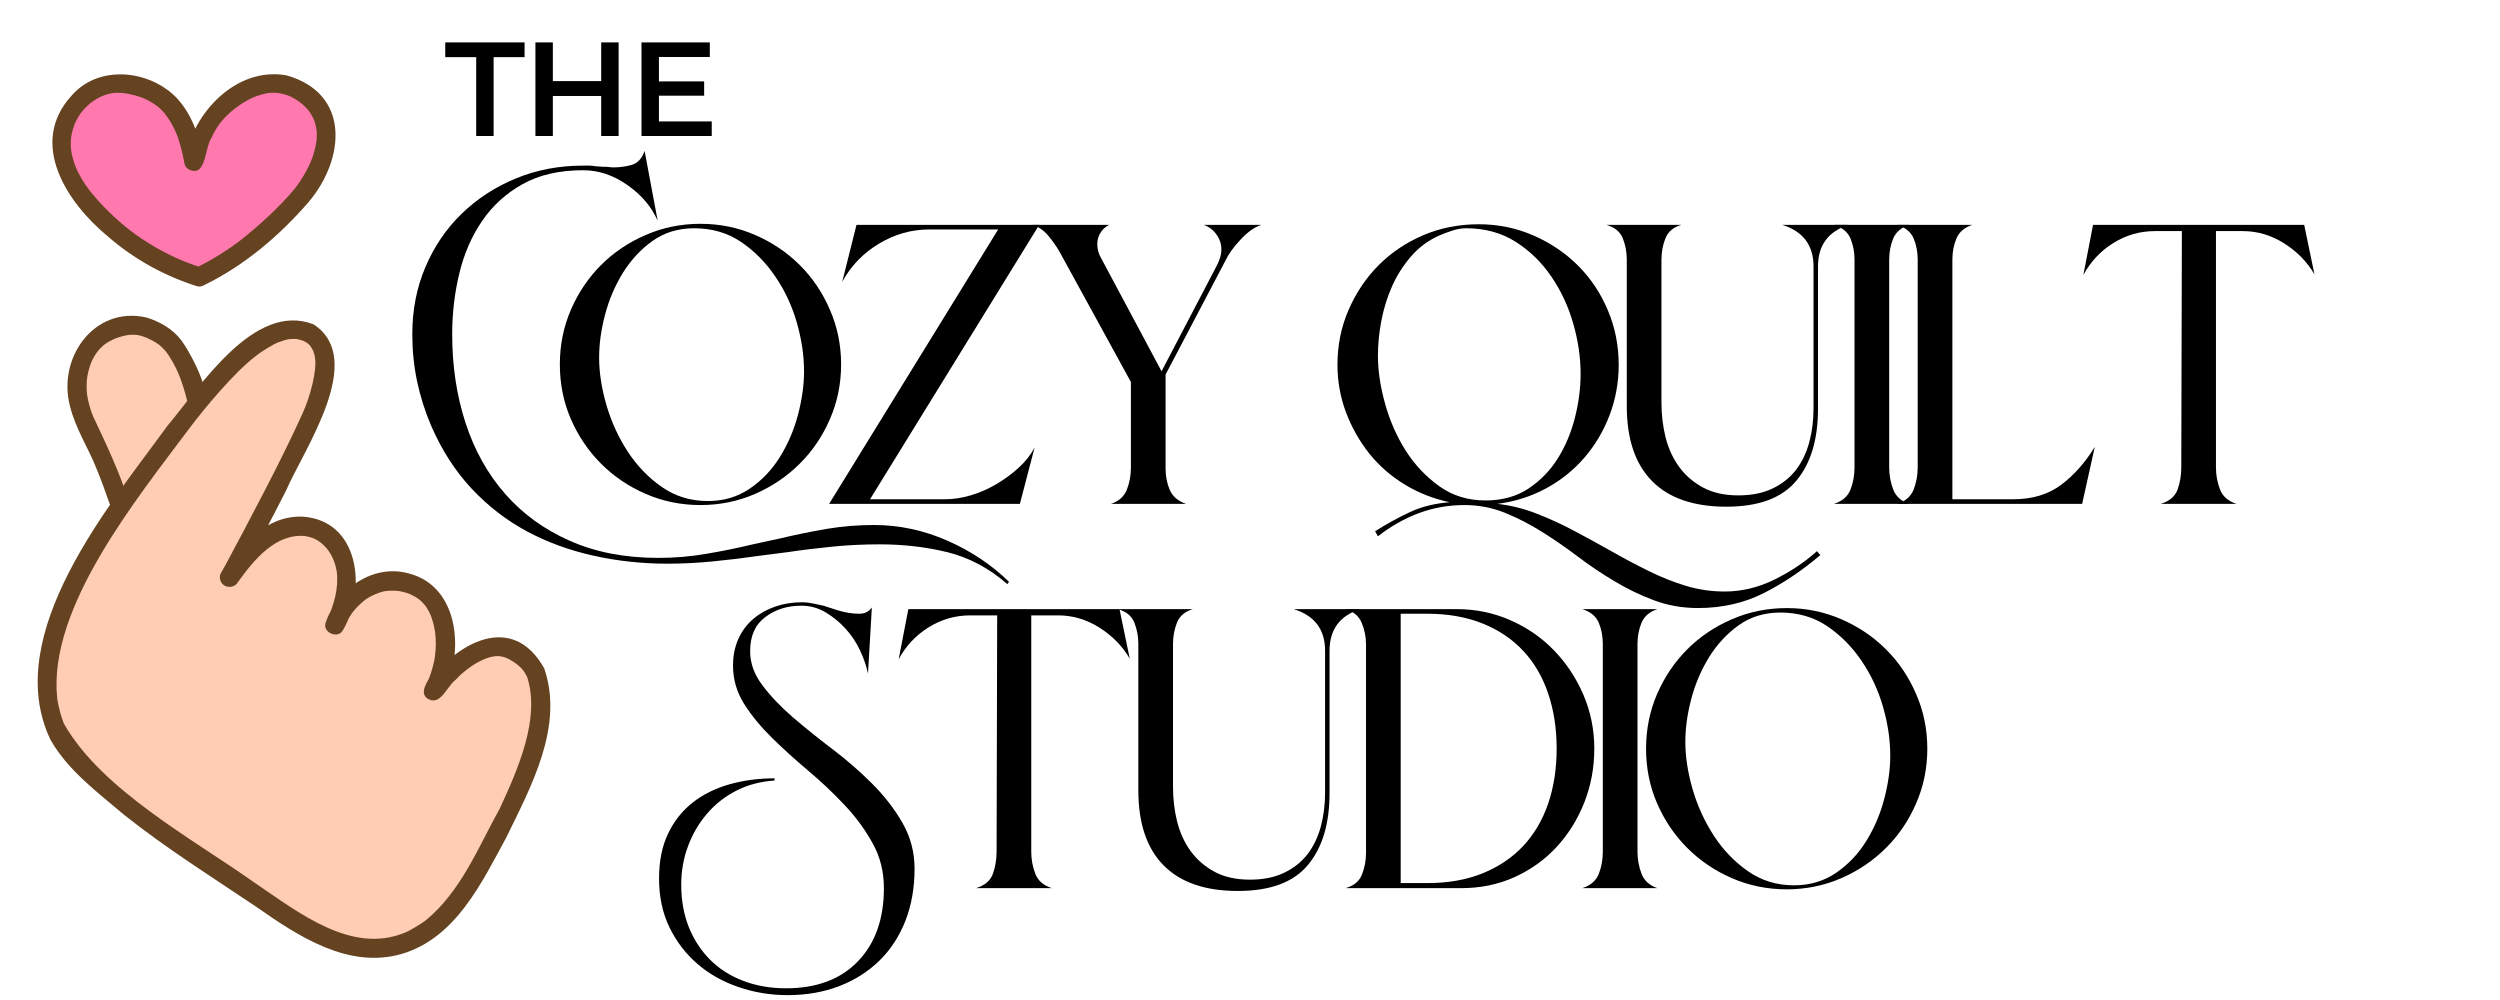 <svg xmlns="http://www.w3.org/2000/svg" xmlns:xlink="http://www.w3.org/1999/xlink" width="350" zoomAndPan="magnify" viewBox="0 0 262.5 105" height="140" preserveAspectRatio="xMidYMid meet" version="1.0"><defs><g/><clipPath id="bace696c02"><path d="M 3 0.102 L 245 0.102 L 245 104.898 L 3 104.898 Z M 3 0.102 " clip-rule="nonzero"/></clipPath><clipPath id="84a2225aaa"><path d="M 64 51 L 202 51 L 202 104.898 L 64 104.898 Z M 64 51 " clip-rule="nonzero"/></clipPath><clipPath id="6c402e2dd0"><path d="M 2 12 L 30 12 L 30 53.898 L 2 53.898 Z M 2 12 " clip-rule="nonzero"/></clipPath><clipPath id="80f47c5d60"><rect x="0" width="138" y="0" height="54"/></clipPath><clipPath id="273ac8a545"><path d="M 38 10 L 241.094 10 L 241.094 72 L 38 72 Z M 38 10 " clip-rule="nonzero"/></clipPath><clipPath id="18a697a1ea"><rect x="0" width="204" y="0" height="62"/></clipPath><clipPath id="bc092baf49"><path d="M 43 0.82 L 73 0.82 L 73 19 L 43 19 Z M 43 0.82 " clip-rule="nonzero"/></clipPath><clipPath id="fbe4e2162d"><path d="M 0.23 4 L 10 4 L 10 15 L 0.23 15 Z M 0.23 4 " clip-rule="nonzero"/></clipPath><clipPath id="45b493977b"><rect x="0" width="30" y="0" height="19"/></clipPath><clipPath id="86c92b4783"><path d="M 0.832 33 L 55 33 L 55 101 L 0.832 101 Z M 0.832 33 " clip-rule="nonzero"/></clipPath><clipPath id="b5222e264f"><rect x="0" width="242" y="0" height="105"/></clipPath></defs><g clip-path="url(#bace696c02)"><g transform="matrix(1, 0, 0, 1, 3, 0)"><g clip-path="url(#b5222e264f)"><g clip-path="url(#84a2225aaa)"><g transform="matrix(1, 0, 0, 1, 64, 51)"><g clip-path="url(#80f47c5d60)"><g clip-path="url(#6c402e2dd0)"><g fill="#000000" fill-opacity="1"><g transform="translate(0.998, 42.255)"><g><path d="M 28.031 -2.031 C 28.031 -0.039 27.711 1.77 27.078 3.406 C 26.441 5.039 25.535 6.438 24.359 7.594 C 23.18 8.75 21.773 9.645 20.141 10.281 C 18.504 10.914 16.691 11.234 14.703 11.234 C 12.91 11.234 11.195 10.953 9.562 10.391 C 7.926 9.836 6.488 9.031 5.25 7.969 C 4.02 6.914 3.035 5.633 2.297 4.125 C 1.566 2.613 1.203 0.898 1.203 -1.016 C 1.203 -2.848 1.52 -4.422 2.156 -5.734 C 2.789 -7.055 3.656 -8.145 4.75 -9 C 5.844 -9.852 7.129 -10.488 8.609 -10.906 C 10.086 -11.32 11.66 -11.531 13.328 -11.531 L 13.328 -11.297 C 11.891 -11.211 10.562 -10.863 9.344 -10.25 C 8.133 -9.633 7.102 -8.828 6.25 -7.828 C 5.395 -6.836 4.727 -5.703 4.25 -4.422 C 3.77 -3.148 3.531 -1.797 3.531 -0.359 C 3.531 1.273 3.797 2.758 4.328 4.094 C 4.867 5.426 5.617 6.57 6.578 7.531 C 7.535 8.488 8.691 9.223 10.047 9.734 C 11.398 10.254 12.895 10.516 14.531 10.516 C 17.758 10.516 20.281 9.566 22.094 7.672 C 23.906 5.785 24.812 3.227 24.812 0 C 24.812 -1.719 24.422 -3.281 23.641 -4.688 C 22.867 -6.102 21.895 -7.438 20.719 -8.688 C 19.539 -9.945 18.266 -11.156 16.891 -12.312 C 15.516 -13.469 14.238 -14.625 13.062 -15.781 C 11.883 -16.938 10.906 -18.129 10.125 -19.359 C 9.352 -20.598 8.969 -21.938 8.969 -23.375 C 8.969 -24.406 9.156 -25.336 9.531 -26.172 C 9.914 -27.016 10.438 -27.711 11.094 -28.266 C 11.75 -28.828 12.516 -29.258 13.391 -29.562 C 14.266 -29.863 15.203 -30.016 16.203 -30.016 C 16.598 -30.016 16.984 -29.973 17.359 -29.891 C 17.742 -29.805 18.113 -29.727 18.469 -29.656 L 19.969 -29.172 C 20.758 -28.93 21.516 -28.812 22.234 -28.812 C 22.797 -28.812 23.234 -29.031 23.547 -29.469 L 23.141 -22.531 C 22.973 -23.332 22.691 -24.148 22.297 -24.984 C 21.898 -25.828 21.391 -26.586 20.766 -27.266 C 20.148 -27.941 19.453 -28.508 18.672 -28.969 C 17.898 -29.426 17.055 -29.656 16.141 -29.656 C 14.66 -29.656 13.395 -29.254 12.344 -28.453 C 11.289 -27.66 10.766 -26.469 10.766 -24.875 C 10.766 -23.633 11.191 -22.445 12.047 -21.312 C 12.898 -20.176 13.961 -19.055 15.234 -17.953 C 16.516 -16.859 17.898 -15.742 19.391 -14.609 C 20.891 -13.473 22.273 -12.27 23.547 -11 C 24.828 -9.727 25.895 -8.352 26.75 -6.875 C 27.602 -5.395 28.031 -3.781 28.031 -2.031 Z M 28.031 -2.031 "/></g></g></g></g><g fill="#000000" fill-opacity="1"><g transform="translate(25.204, 42.255)"><g><path d="M 16.078 -3.828 C 16.078 -3.023 16.219 -2.254 16.5 -1.516 C 16.781 -0.785 17.359 -0.281 18.234 0 L 10.281 0 C 11.195 -0.281 11.785 -0.781 12.047 -1.5 C 12.305 -2.219 12.438 -2.992 12.438 -3.828 L 12.5 -28.641 L 9.688 -28.641 C 8.094 -28.641 6.625 -28.219 5.281 -27.375 C 3.945 -26.539 2.906 -25.426 2.156 -24.031 L 3.172 -29.297 L 25.344 -29.297 L 26.422 -24.094 C 25.66 -25.406 24.602 -26.488 23.25 -27.344 C 21.895 -28.207 20.441 -28.641 18.891 -28.641 L 16.078 -28.641 Z M 16.078 -3.828 "/></g></g></g><g fill="#000000" fill-opacity="1"><g transform="translate(48.275, 42.255)"><g><path d="M 24.328 -9.984 C 24.328 -6.754 23.566 -4.234 22.047 -2.422 C 20.535 -0.609 18.086 0.297 14.703 0.297 C 11.273 0.297 8.676 -0.598 6.906 -2.391 C 5.133 -4.18 4.25 -6.812 4.25 -10.281 L 4.25 -25.641 C 4.25 -26.441 4.109 -27.191 3.828 -27.891 C 3.547 -28.586 2.969 -29.055 2.094 -29.297 L 9.984 -29.297 C 9.148 -29.055 8.594 -28.586 8.312 -27.891 C 8.031 -27.191 7.891 -26.441 7.891 -25.641 L 7.891 -10.641 C 7.891 -9.367 8.035 -8.145 8.328 -6.969 C 8.629 -5.789 9.109 -4.754 9.766 -3.859 C 10.43 -2.961 11.27 -2.242 12.281 -1.703 C 13.301 -1.16 14.531 -0.891 15.969 -0.891 C 17.352 -0.891 18.547 -1.129 19.547 -1.609 C 20.547 -2.086 21.363 -2.734 22 -3.547 C 22.633 -4.367 23.102 -5.336 23.406 -6.453 C 23.707 -7.566 23.859 -8.766 23.859 -10.047 L 23.859 -24.922 C 23.859 -27.16 22.758 -28.617 20.562 -29.297 L 27.562 -29.297 C 25.406 -28.617 24.328 -27.16 24.328 -24.922 Z M 24.328 -9.984 "/></g></g></g><g fill="#000000" fill-opacity="1"><g transform="translate(72.182, 42.255)"><g><path d="M 28.219 -14.641 C 28.219 -12.648 27.867 -10.77 27.172 -9 C 26.473 -7.227 25.504 -5.672 24.266 -4.328 C 23.035 -2.992 21.562 -1.938 19.844 -1.156 C 18.133 -0.383 16.266 0 14.234 0 L 2.094 0 C 2.969 -0.238 3.547 -0.719 3.828 -1.438 C 4.109 -2.156 4.25 -2.91 4.25 -3.703 L 4.25 -25.594 C 4.25 -26.383 4.098 -27.141 3.797 -27.859 C 3.492 -28.578 2.926 -29.055 2.094 -29.297 L 13.75 -29.297 C 15.781 -29.297 17.672 -28.906 19.422 -28.125 C 21.18 -27.352 22.707 -26.297 24 -24.953 C 25.289 -23.617 26.316 -22.066 27.078 -20.297 C 27.836 -18.523 28.219 -16.641 28.219 -14.641 Z M 7.891 -0.531 L 10.703 -0.531 C 12.848 -0.531 14.77 -0.867 16.469 -1.547 C 18.164 -2.234 19.594 -3.191 20.75 -4.422 C 21.906 -5.66 22.781 -7.145 23.375 -8.875 C 23.969 -10.613 24.266 -12.535 24.266 -14.641 C 24.266 -16.754 23.969 -18.688 23.375 -20.438 C 22.781 -22.195 21.906 -23.691 20.75 -24.922 C 19.594 -26.16 18.164 -27.117 16.469 -27.797 C 14.77 -28.473 12.848 -28.812 10.703 -28.812 L 7.891 -28.812 Z M 7.891 -0.531 "/></g></g></g><g fill="#000000" fill-opacity="1"><g transform="translate(97.046, 42.255)"><g><path d="M 7.891 -3.828 C 7.891 -3.023 8.031 -2.254 8.312 -1.516 C 8.594 -0.785 9.148 -0.281 9.984 0 L 2.094 0 C 2.969 -0.281 3.547 -0.781 3.828 -1.5 C 4.109 -2.219 4.25 -2.992 4.25 -3.828 L 4.25 -25.641 C 4.25 -26.441 4.109 -27.18 3.828 -27.859 C 3.547 -28.535 2.969 -29.016 2.094 -29.297 L 9.984 -29.297 C 9.148 -29.016 8.594 -28.535 8.312 -27.859 C 8.031 -27.18 7.891 -26.441 7.891 -25.641 Z M 7.891 -3.828 "/></g></g></g><g fill="#000000" fill-opacity="1"><g transform="translate(103.68, 42.255)"><g><path d="M 31.688 -14.641 C 31.688 -12.609 31.297 -10.695 30.516 -8.906 C 29.742 -7.113 28.688 -5.551 27.344 -4.219 C 26.008 -2.883 24.445 -1.828 22.656 -1.047 C 20.863 -0.266 18.953 0.125 16.922 0.125 C 14.891 0.125 12.973 -0.266 11.172 -1.047 C 9.379 -1.828 7.816 -2.883 6.484 -4.219 C 5.148 -5.551 4.094 -7.113 3.312 -8.906 C 2.539 -10.695 2.156 -12.609 2.156 -14.641 C 2.156 -16.672 2.539 -18.582 3.312 -20.375 C 4.094 -22.176 5.148 -23.742 6.484 -25.078 C 7.816 -26.41 9.379 -27.461 11.172 -28.234 C 12.973 -29.016 14.891 -29.406 16.922 -29.406 C 18.953 -29.406 20.863 -29.016 22.656 -28.234 C 24.445 -27.461 26.008 -26.41 27.344 -25.078 C 28.688 -23.742 29.742 -22.176 30.516 -20.375 C 31.297 -18.582 31.688 -16.672 31.688 -14.641 Z M 6.281 -15.359 C 6.281 -13.805 6.535 -12.145 7.047 -10.375 C 7.566 -8.602 8.316 -6.969 9.297 -5.469 C 10.273 -3.977 11.469 -2.742 12.875 -1.766 C 14.289 -0.785 15.895 -0.297 17.688 -0.297 C 19.363 -0.297 20.836 -0.734 22.109 -1.609 C 23.391 -2.484 24.445 -3.598 25.281 -4.953 C 26.125 -6.316 26.754 -7.797 27.172 -9.391 C 27.586 -10.984 27.797 -12.492 27.797 -13.922 C 27.797 -15.555 27.547 -17.25 27.047 -19 C 26.547 -20.758 25.797 -22.375 24.797 -23.844 C 23.805 -25.32 22.602 -26.539 21.188 -27.5 C 19.77 -28.457 18.129 -28.938 16.266 -28.938 C 14.586 -28.938 13.129 -28.492 11.891 -27.609 C 10.66 -26.734 9.625 -25.617 8.781 -24.266 C 7.945 -22.91 7.32 -21.445 6.906 -19.875 C 6.488 -18.301 6.281 -16.797 6.281 -15.359 Z M 6.281 -15.359 "/></g></g></g></g></g></g><g clip-path="url(#273ac8a545)"><g transform="matrix(1, 0, 0, 1, 38, 10)"><g clip-path="url(#18a697a1ea)"><g fill="#000000" fill-opacity="1"><g transform="translate(0.683, 42.906)"><g><path d="M 50.094 2.219 C 52.727 2.219 55.289 2.766 57.781 3.859 C 60.27 4.953 62.43 6.395 64.266 8.188 L 64.078 8.422 C 62.172 6.754 60.082 5.641 57.812 5.078 C 55.539 4.523 53.164 4.25 50.688 4.25 C 49.02 4.25 47.391 4.328 45.797 4.484 C 44.203 4.641 42.586 4.836 40.953 5.078 L 38.141 5.438 C 36.504 5.676 34.879 5.875 33.266 6.031 C 31.648 6.195 30.023 6.281 28.391 6.281 C 25.723 6.281 23.133 6 20.625 5.438 C 18.113 4.883 15.781 4.031 13.625 2.875 C 11.477 1.719 9.547 0.223 7.828 -1.609 C 6.117 -3.441 4.707 -5.633 3.594 -8.188 C 2.945 -9.707 2.453 -11.27 2.109 -12.875 C 1.773 -14.488 1.609 -16.133 1.609 -17.812 C 1.609 -20.363 2.066 -22.711 2.984 -24.859 C 3.898 -27.016 5.164 -28.879 6.781 -30.453 C 8.395 -32.023 10.285 -33.258 12.453 -34.156 C 14.629 -35.062 16.992 -35.516 19.547 -35.516 C 19.742 -35.516 19.953 -35.516 20.172 -35.516 C 20.391 -35.516 20.598 -35.492 20.797 -35.453 L 21.703 -35.391 L 22 -35.391 L 22.656 -35.328 C 23.375 -35.328 24.039 -35.414 24.656 -35.594 C 25.281 -35.781 25.727 -36.27 26 -37.062 L 27.375 -29.719 C 26.738 -31.188 25.68 -32.438 24.203 -33.469 C 22.734 -34.508 21.18 -35.031 19.547 -35.031 C 17.035 -35.031 14.91 -34.539 13.172 -33.562 C 11.441 -32.594 10.031 -31.305 8.938 -29.703 C 7.844 -28.109 7.047 -26.273 6.547 -24.203 C 6.047 -22.141 5.797 -20.008 5.797 -17.812 C 5.797 -14.469 6.266 -11.359 7.203 -8.484 C 8.141 -5.617 9.523 -3.141 11.359 -1.047 C 13.191 1.047 15.453 2.688 18.141 3.875 C 20.828 5.07 23.926 5.672 27.438 5.672 C 29.156 5.672 30.828 5.531 32.453 5.25 C 34.086 4.977 35.723 4.645 37.359 4.25 L 40.172 3.641 C 41.848 3.242 43.5 2.906 45.125 2.625 C 46.758 2.352 48.414 2.219 50.094 2.219 Z M 50.094 2.219 "/></g></g></g><g fill="#000000" fill-opacity="1"><g transform="translate(15.628, 42.906)"><g><path d="M 31.688 -14.641 C 31.688 -12.609 31.297 -10.695 30.516 -8.906 C 29.742 -7.113 28.688 -5.551 27.344 -4.219 C 26.008 -2.883 24.445 -1.828 22.656 -1.047 C 20.863 -0.266 18.953 0.125 16.922 0.125 C 14.891 0.125 12.973 -0.266 11.172 -1.047 C 9.379 -1.828 7.816 -2.883 6.484 -4.219 C 5.148 -5.551 4.094 -7.113 3.312 -8.906 C 2.539 -10.695 2.156 -12.609 2.156 -14.641 C 2.156 -16.672 2.539 -18.582 3.312 -20.375 C 4.094 -22.176 5.148 -23.742 6.484 -25.078 C 7.816 -26.41 9.379 -27.461 11.172 -28.234 C 12.973 -29.016 14.891 -29.406 16.922 -29.406 C 18.953 -29.406 20.863 -29.016 22.656 -28.234 C 24.445 -27.461 26.008 -26.41 27.344 -25.078 C 28.688 -23.742 29.742 -22.176 30.516 -20.375 C 31.297 -18.582 31.688 -16.672 31.688 -14.641 Z M 6.281 -15.359 C 6.281 -13.805 6.535 -12.145 7.047 -10.375 C 7.566 -8.602 8.316 -6.969 9.297 -5.469 C 10.273 -3.977 11.469 -2.742 12.875 -1.766 C 14.289 -0.785 15.895 -0.297 17.688 -0.297 C 19.363 -0.297 20.836 -0.734 22.109 -1.609 C 23.391 -2.484 24.445 -3.598 25.281 -4.953 C 26.125 -6.316 26.754 -7.797 27.172 -9.391 C 27.586 -10.984 27.797 -12.492 27.797 -13.922 C 27.797 -15.555 27.547 -17.25 27.047 -19 C 26.547 -20.758 25.797 -22.375 24.797 -23.844 C 23.805 -25.32 22.602 -26.539 21.188 -27.5 C 19.77 -28.457 18.129 -28.938 16.266 -28.938 C 14.586 -28.938 13.129 -28.492 11.891 -27.609 C 10.66 -26.734 9.625 -25.617 8.781 -24.266 C 7.945 -22.91 7.32 -21.445 6.906 -19.875 C 6.488 -18.301 6.281 -16.797 6.281 -15.359 Z M 6.281 -15.359 "/></g></g></g><g fill="#000000" fill-opacity="1"><g transform="translate(43.963, 42.906)"><g><path d="M 14.281 -0.484 C 15.125 -0.484 16.016 -0.617 16.953 -0.891 C 17.891 -1.172 18.785 -1.562 19.641 -2.062 C 20.492 -2.562 21.281 -3.141 22 -3.797 C 22.719 -4.453 23.273 -5.16 23.672 -5.922 L 22.125 0 L 2.094 0 L 19.844 -28.812 L 12.609 -28.812 C 10.734 -28.812 8.969 -28.312 7.312 -27.312 C 5.664 -26.32 4.383 -24.988 3.469 -23.312 L 4.969 -29.297 L 24.156 -29.297 L 6.391 -0.484 Z M 14.281 -0.484 "/></g></g></g><g fill="#000000" fill-opacity="1"><g transform="translate(65.245, 42.906)"><g><path d="M 16.141 -3.703 C 16.141 -2.91 16.285 -2.164 16.578 -1.469 C 16.879 -0.77 17.453 -0.281 18.297 0 L 10.406 0 C 11.238 -0.281 11.797 -0.781 12.078 -1.5 C 12.359 -2.219 12.5 -2.992 12.5 -3.828 L 12.5 -12.797 L 5.266 -26 C 4.941 -26.645 4.508 -27.305 3.969 -27.984 C 3.438 -28.66 2.832 -29.098 2.156 -29.297 L 10.219 -29.297 C 9.82 -29.098 9.516 -28.816 9.297 -28.453 C 9.078 -28.098 8.969 -27.703 8.969 -27.266 C 8.969 -26.742 9.109 -26.242 9.391 -25.766 L 15.719 -13.922 L 21.469 -24.922 C 21.625 -25.203 21.75 -25.492 21.844 -25.797 C 21.945 -26.098 22 -26.406 22 -26.719 C 22 -27.281 21.828 -27.801 21.484 -28.281 C 21.148 -28.758 20.703 -29.098 20.141 -29.297 L 26.188 -29.297 C 25.469 -29.055 24.738 -28.535 24 -27.734 C 23.258 -26.941 22.734 -26.207 22.422 -25.531 L 16.141 -13.578 Z M 16.141 -3.703 "/></g></g></g><g fill="#000000" fill-opacity="1"><g transform="translate(88.021, 42.906)"><g/></g></g><g fill="#000000" fill-opacity="1"><g transform="translate(97.167, 42.906)"><g><path d="M 52.969 5.375 C 51.051 7.008 49.066 8.344 47.016 9.375 C 44.961 10.414 42.66 10.938 40.109 10.938 C 38.473 10.938 36.938 10.664 35.5 10.125 C 34.07 9.594 32.691 8.926 31.359 8.125 C 30.023 7.332 28.738 6.469 27.5 5.531 C 26.258 4.594 25 3.723 23.719 2.922 C 22.445 2.129 21.145 1.461 19.812 0.922 C 18.477 0.391 17.078 0.125 15.609 0.125 C 13.93 0.125 12.32 0.41 10.781 0.984 C 9.25 1.566 7.828 2.375 6.516 3.406 L 6.219 2.875 C 7.488 2.07 8.734 1.391 9.953 0.828 C 11.172 0.273 12.535 -0.055 14.047 -0.172 C 12.336 -0.535 10.766 -1.156 9.328 -2.031 C 7.891 -2.906 6.648 -3.988 5.609 -5.281 C 4.578 -6.582 3.758 -8.031 3.156 -9.625 C 2.562 -11.219 2.266 -12.875 2.266 -14.594 C 2.266 -16.656 2.656 -18.582 3.438 -20.375 C 4.219 -22.176 5.273 -23.742 6.609 -25.078 C 7.941 -26.41 9.504 -27.457 11.297 -28.219 C 13.086 -28.977 15.02 -29.359 17.094 -29.359 C 19.125 -29.359 21.035 -28.969 22.828 -28.188 C 24.629 -27.406 26.195 -26.348 27.531 -25.016 C 28.863 -23.68 29.906 -22.117 30.656 -20.328 C 31.414 -18.535 31.797 -16.625 31.797 -14.594 C 31.797 -12.758 31.477 -11.004 30.844 -9.328 C 30.207 -7.648 29.32 -6.156 28.188 -4.844 C 27.051 -3.531 25.703 -2.453 24.141 -1.609 C 22.586 -0.773 20.895 -0.238 19.062 0 C 20.457 0.156 21.82 0.492 23.156 1.016 C 24.5 1.535 25.828 2.145 27.141 2.844 C 28.453 3.539 29.754 4.254 31.047 4.984 C 32.348 5.723 33.645 6.41 34.938 7.047 C 36.238 7.691 37.547 8.211 38.859 8.609 C 40.172 9.004 41.523 9.203 42.922 9.203 C 44.711 9.203 46.453 8.785 48.141 7.953 C 49.836 7.117 51.328 6.125 52.609 4.969 Z M 6.516 -15.547 C 6.516 -13.992 6.766 -12.316 7.266 -10.516 C 7.766 -8.723 8.488 -7.078 9.438 -5.578 C 10.395 -4.086 11.57 -2.844 12.969 -1.844 C 14.363 -0.852 15.977 -0.359 17.812 -0.359 C 19.562 -0.359 21.066 -0.773 22.328 -1.609 C 23.586 -2.453 24.613 -3.508 25.406 -4.781 C 26.207 -6.062 26.805 -7.488 27.203 -9.062 C 27.598 -10.633 27.797 -12.156 27.797 -13.625 C 27.797 -15.383 27.535 -17.16 27.016 -18.953 C 26.504 -20.742 25.738 -22.383 24.719 -23.875 C 23.695 -25.375 22.441 -26.594 20.953 -27.531 C 19.461 -28.469 17.738 -28.938 15.781 -28.938 C 15.301 -28.938 14.812 -28.852 14.312 -28.688 C 13.82 -28.531 13.352 -28.352 12.906 -28.156 C 11.75 -27.633 10.766 -26.895 9.953 -25.938 C 9.141 -24.988 8.484 -23.945 7.984 -22.812 C 7.484 -21.676 7.113 -20.477 6.875 -19.219 C 6.633 -17.969 6.516 -16.742 6.516 -15.547 Z M 6.516 -15.547 "/></g></g></g><g fill="#000000" fill-opacity="1"><g transform="translate(125.562, 42.906)"><g><path d="M 24.328 -9.984 C 24.328 -6.754 23.566 -4.234 22.047 -2.422 C 20.535 -0.609 18.086 0.297 14.703 0.297 C 11.273 0.297 8.676 -0.598 6.906 -2.391 C 5.133 -4.18 4.25 -6.812 4.25 -10.281 L 4.25 -25.641 C 4.25 -26.441 4.109 -27.191 3.828 -27.891 C 3.547 -28.586 2.969 -29.055 2.094 -29.297 L 9.984 -29.297 C 9.148 -29.055 8.594 -28.586 8.312 -27.891 C 8.031 -27.191 7.891 -26.441 7.891 -25.641 L 7.891 -10.641 C 7.891 -9.367 8.035 -8.145 8.328 -6.969 C 8.629 -5.789 9.109 -4.754 9.766 -3.859 C 10.43 -2.961 11.27 -2.242 12.281 -1.703 C 13.301 -1.16 14.531 -0.891 15.969 -0.891 C 17.352 -0.891 18.547 -1.129 19.547 -1.609 C 20.547 -2.086 21.363 -2.734 22 -3.547 C 22.633 -4.367 23.102 -5.336 23.406 -6.453 C 23.707 -7.566 23.859 -8.766 23.859 -10.047 L 23.859 -24.922 C 23.859 -27.16 22.758 -28.617 20.562 -29.297 L 27.562 -29.297 C 25.406 -28.617 24.328 -27.16 24.328 -24.922 Z M 24.328 -9.984 "/></g></g></g><g fill="#000000" fill-opacity="1"><g transform="translate(149.474, 42.906)"><g><path d="M 7.891 -3.828 C 7.891 -3.023 8.031 -2.254 8.312 -1.516 C 8.594 -0.785 9.148 -0.281 9.984 0 L 2.094 0 C 2.969 -0.281 3.547 -0.781 3.828 -1.5 C 4.109 -2.219 4.25 -2.992 4.25 -3.828 L 4.25 -25.641 C 4.25 -26.441 4.109 -27.18 3.828 -27.859 C 3.547 -28.535 2.969 -29.016 2.094 -29.297 L 9.984 -29.297 C 9.148 -29.016 8.594 -28.535 8.312 -27.859 C 8.031 -27.18 7.891 -26.441 7.891 -25.641 Z M 7.891 -3.828 "/></g></g></g><g fill="#000000" fill-opacity="1"><g transform="translate(156.109, 42.906)"><g><path d="M 14.281 -0.484 C 16.281 -0.484 17.957 -0.988 19.312 -2 C 20.664 -3.02 21.844 -4.348 22.844 -5.984 L 21.516 0 L 2.094 0 C 2.969 -0.281 3.547 -0.785 3.828 -1.516 C 4.109 -2.254 4.25 -3.023 4.25 -3.828 L 4.25 -25.641 C 4.25 -26.441 4.109 -27.18 3.828 -27.859 C 3.547 -28.535 2.969 -29.016 2.094 -29.297 L 9.984 -29.297 C 9.148 -29.016 8.594 -28.535 8.312 -27.859 C 8.031 -27.18 7.891 -26.441 7.891 -25.641 L 7.891 -0.484 Z M 14.281 -0.484 "/></g></g></g><g fill="#000000" fill-opacity="1"><g transform="translate(175.597, 42.906)"><g><path d="M 16.078 -3.828 C 16.078 -3.023 16.219 -2.254 16.5 -1.516 C 16.781 -0.785 17.359 -0.281 18.234 0 L 10.281 0 C 11.195 -0.281 11.785 -0.781 12.047 -1.5 C 12.305 -2.219 12.438 -2.992 12.438 -3.828 L 12.5 -28.641 L 9.688 -28.641 C 8.094 -28.641 6.625 -28.219 5.281 -27.375 C 3.945 -26.539 2.906 -25.426 2.156 -24.031 L 3.172 -29.297 L 25.344 -29.297 L 26.422 -24.094 C 25.66 -25.406 24.602 -26.488 23.25 -27.344 C 21.895 -28.207 20.441 -28.641 18.891 -28.641 L 16.078 -28.641 Z M 16.078 -3.828 "/></g></g></g></g></g></g><g clip-path="url(#bc092baf49)"><g transform="matrix(1, 0, 0, 1, 43, 0)"><g clip-path="url(#45b493977b)"><g clip-path="url(#fbe4e2162d)"><g fill="#000000" fill-opacity="1"><g transform="translate(0.689, 14.281)"><g><path d="M 3.312 -8.281 L 0.062 -8.281 L 0.062 -9.828 L 8.391 -9.828 L 8.391 -8.281 L 5.141 -8.281 L 5.141 0 L 3.312 0 Z M 3.312 -8.281 "/></g></g></g></g><g fill="#000000" fill-opacity="1"><g transform="translate(8.908, 14.281)"><g><path d="M 10.047 -9.828 L 10.047 0 L 8.219 0 L 8.219 -4.203 L 3.141 -4.203 L 3.141 0 L 1.312 0 L 1.312 -9.828 L 3.141 -9.828 L 3.141 -5.766 L 8.219 -5.766 L 8.219 -9.828 Z M 10.047 -9.828 "/></g></g></g><g fill="#000000" fill-opacity="1"><g transform="translate(20.045, 14.281)"><g><path d="M 8.688 -1.531 L 8.688 0 L 1.312 0 L 1.312 -9.828 L 8.484 -9.828 L 8.484 -8.297 L 3.141 -8.297 L 3.141 -5.734 L 7.891 -5.734 L 7.891 -4.234 L 3.141 -4.234 L 3.141 -1.531 Z M 8.688 -1.531 "/></g></g></g></g></g></g><path fill="#ffccb4" d="M 51.336 68.562 C 47.957 66.426 44.512 70.027 42.523 72.562 C 45.363 68.035 43.484 59.625 36.863 61.168 C 35.02 61.641 33.488 63.016 32.594 64.715 C 34.012 61.648 33.758 57.078 30.301 55.59 C 26.441 54.137 23.109 57.691 21.109 60.609 C 20.852 59.438 36.238 37.82 29.117 34.789 C 25.605 33.426 20.984 38.277 17.754 42.262 C 16.715 38.895 15.852 35.629 12.5 34.453 C 8.652 33.066 4.781 36.734 5.098 40.684 C 5.141 42.965 6.059 44.562 7.043 46.621 C 8.035 48.668 8.695 50.422 9.57 52.949 L 9.715 53.051 C 5.184 60.219 -1.211 69.613 3.652 78 C 9.77 85.57 18.324 89.996 26.188 95.555 C 29.766 98.016 33.992 100.273 38.242 99.367 C 44.66 98.34 48.672 88.488 50.965 84.105 C 52.789 79.531 56.301 72.082 51.336 68.562 Z M 51.336 68.562 " fill-opacity="1" fill-rule="nonzero"/><path fill="#ff78ae" d="M 21.41 10.324 C 19.098 11.969 18.09 13.723 17.316 16.965 C 16.914 14.863 16.469 13.23 15.195 11.508 C 12.566 7.984 6.406 7.73 4.258 11.957 C 0.602 19.984 11.492 26.906 17.855 29.066 C 23.668 26.09 36.73 16.352 28.633 9.688 C 26.254 8.121 23.727 8.668 21.41 10.324 Z M 21.41 10.324 " fill-opacity="1" fill-rule="nonzero"/><g clip-path="url(#86c92b4783)"><path fill="#654321" d="M 21.98 61.125 C 23.648 58.809 25.949 55.945 29.105 56.293 C 29.059 56.293 28.938 56.262 29.137 56.305 C 29.406 56.352 29.676 56.43 29.934 56.527 C 30.246 56.641 29.844 56.484 30 56.562 C 30.199 56.652 30.379 56.762 30.559 56.887 C 30.59 56.91 30.758 57.031 30.613 56.922 C 30.859 57.109 31.082 57.332 31.285 57.559 C 31.418 57.738 31.34 57.613 31.477 57.805 C 31.742 58.172 31.988 58.676 32.066 58.91 C 32.203 59.27 32.293 59.637 32.359 60.008 C 32.371 60.039 32.391 60.207 32.359 60.02 C 32.582 61.785 32.055 63.562 31.309 65.141 C 31.922 65.395 32.539 65.652 33.141 65.91 C 33.332 65.363 33.746 64.66 34.125 64.156 C 34.09 64.199 34.082 64.211 34.09 64.211 C 34.414 63.809 34.762 63.461 35.152 63.137 C 35.176 63.113 35.301 63.027 35.176 63.113 C 35.836 62.543 37.078 62.086 37.57 62.055 C 37.996 62.008 38.418 62.008 38.844 62.055 C 38.621 62.031 38.934 62.062 38.977 62.074 C 39.293 62.133 39.605 62.219 39.895 62.32 C 39.918 62.332 40.199 62.445 39.996 62.355 C 40.801 62.734 41.148 62.98 41.707 63.652 C 41.684 63.617 41.605 63.508 41.707 63.664 C 41.906 63.953 42.074 64.266 42.223 64.59 C 42.133 64.391 42.242 64.66 42.254 64.68 C 42.391 65.027 42.488 65.387 42.566 65.742 C 42.602 65.898 42.637 66.055 42.656 66.203 C 42.656 66.223 42.703 66.535 42.68 66.312 C 42.793 67.184 42.781 68.07 42.668 68.93 C 42.637 69.309 42.332 70.539 42.074 71.156 C 41.965 71.5 40.969 72.742 41.887 73.348 C 43.25 74.207 43.922 72.051 44.84 71.379 C 46.09 70.004 48.16 68.73 49.523 68.906 C 50.238 69.02 50.707 69.344 51.277 69.746 C 51.109 69.625 51.336 69.789 51.355 69.812 C 51.469 69.902 51.57 69.992 51.672 70.094 C 51.727 70.148 51.781 70.203 51.84 70.273 C 51.871 70.305 52.086 70.586 51.926 70.371 C 52.094 70.605 52.242 70.852 52.363 71.121 C 53.738 75.449 51.402 80.727 49.48 84.887 C 47.207 88.98 45.41 93.598 41.695 96.641 C 41.328 96.941 39.961 97.77 39.516 97.926 C 33.914 100.25 28.367 95.824 23.727 92.68 C 17.25 88.086 7.668 82.953 3.711 75.984 C 3.777 76.141 3.641 75.816 3.652 75.828 C 3.363 75.07 3.16 74.266 3.027 73.457 C 3.027 73.457 2.984 73.113 3.004 73.301 C 2.02 63.809 11.336 52.414 16.926 44.922 C 18.504 42.832 21.59 39.105 23.859 37.383 C 24.43 36.891 25.883 36.055 26.164 35.965 C 26.566 35.809 26.98 35.672 27.406 35.605 C 27.516 35.586 27.527 35.527 27.348 35.617 C 28.098 35.539 28.23 35.586 28.914 35.809 C 28.656 35.707 28.871 35.785 28.914 35.82 C 28.98 35.863 29.617 36.223 29.238 35.996 C 29.371 36.086 29.484 36.223 29.598 36.344 C 29.664 36.422 29.73 36.422 29.562 36.301 C 29.695 36.48 29.82 36.691 29.91 36.891 C 29.887 36.668 29.863 36.758 29.898 36.871 C 29.988 37.137 30.066 37.406 30.09 37.688 C 30.258 38.883 29.617 41.566 28.77 43.402 C 26.645 48.129 23.355 54.316 20.629 59.414 C 20.227 60.039 19.746 61.023 20.605 61.504 C 21.062 61.738 21.715 61.629 21.98 61.125 C 23.691 57.961 25.371 54.773 27.012 51.562 C 28.926 47.137 35.523 37.73 29.934 34.062 C 23.68 31.602 18 40.648 14.555 44.742 C 8.707 52.828 -3 66.582 2.301 77.676 C 4.145 80.918 7.266 83.211 10.062 85.582 C 14.465 89.082 19.23 92.078 23.895 95.207 C 28.301 98.293 33.578 101.785 39.191 100.16 C 44.828 98.484 47.531 92.781 50.129 87.996 C 52.754 82.605 56.242 76.266 54.141 70.172 C 50.777 64.176 44.895 67.5 41.797 71.848 C 42.32 72.25 42.848 72.664 43.371 73.066 C 45.82 68.906 45.363 61.582 39.906 60.207 C 36.16 59.168 32.391 61.852 31.195 65.363 C 30.836 66.438 32.516 67.152 33.031 66.133 C 35.512 61.84 34.73 54.648 28.77 54.246 C 24.957 54.102 22.238 57.254 20.227 60.098 C 19.578 61.246 21.277 62.242 21.98 61.125 Z M 21.98 61.125 " fill-opacity="1" fill-rule="nonzero"/></g><path fill="#654321" d="M 10.543 52.684 C 9.547 49.574 8.16 46.633 6.762 43.691 C 6.797 43.77 6.828 43.848 6.863 43.926 C 6.516 43.109 6.258 42.27 6.137 41.387 C 6.148 41.477 6.16 41.566 6.168 41.656 C 6.078 40.953 6.07 40.246 6.16 39.543 C 6.148 39.633 6.137 39.723 6.125 39.812 C 6.215 39.164 6.383 38.535 6.629 37.934 C 6.594 38.012 6.562 38.09 6.527 38.168 C 6.738 37.676 6.996 37.219 7.332 36.793 C 7.277 36.859 7.23 36.926 7.176 36.992 C 7.445 36.648 7.746 36.344 8.094 36.078 C 8.027 36.133 7.957 36.176 7.891 36.234 C 8.281 35.93 8.719 35.707 9.168 35.516 C 9.09 35.551 9.012 35.586 8.93 35.617 C 9.457 35.395 10.004 35.238 10.562 35.16 C 10.477 35.172 10.387 35.184 10.297 35.191 C 10.711 35.137 11.125 35.137 11.527 35.184 C 11.438 35.172 11.348 35.16 11.258 35.148 C 11.672 35.203 12.051 35.328 12.43 35.484 C 12.352 35.449 12.273 35.418 12.195 35.383 C 12.758 35.617 13.305 35.898 13.797 36.266 C 13.73 36.211 13.66 36.164 13.594 36.109 C 13.941 36.379 14.254 36.703 14.535 37.051 C 14.477 36.98 14.434 36.914 14.379 36.848 C 14.957 37.609 15.418 38.469 15.785 39.34 C 15.754 39.262 15.719 39.184 15.688 39.105 C 16.09 40.059 16.391 41.043 16.648 42.047 C 16.781 42.562 17.375 42.918 17.887 42.754 C 19.914 42.184 16.793 36.656 15.965 35.641 C 15.07 34.5 13.738 33.762 12.375 33.336 C 6.895 32.086 3.004 37.574 4.348 42.641 C 4.906 44.953 6.246 46.98 7.121 49.172 C 7.086 49.094 7.055 49.016 7.02 48.938 C 7.613 50.344 8.125 51.777 8.629 53.219 C 8.719 53.465 8.863 53.688 9.09 53.824 C 9.781 54.281 10.82 53.508 10.543 52.684 Z M 10.543 52.684 " fill-opacity="1" fill-rule="nonzero"/><path fill="#654321" d="M 18.125 28.082 C 17.375 27.848 16.637 27.566 15.91 27.266 C 15.988 27.297 16.066 27.332 16.145 27.367 C 14.141 26.516 12.242 25.418 10.531 24.09 C 10.598 24.145 10.664 24.191 10.73 24.246 C 9.078 22.961 7.566 21.484 6.281 19.84 C 6.336 19.906 6.383 19.973 6.438 20.039 C 5.836 19.258 5.309 18.418 4.93 17.504 C 4.961 17.582 4.996 17.66 5.027 17.738 C 4.762 17.09 4.559 16.406 4.457 15.715 C 4.469 15.805 4.48 15.891 4.492 15.98 C 4.414 15.41 4.414 14.828 4.48 14.258 C 4.469 14.348 4.457 14.438 4.449 14.527 C 4.527 13.957 4.684 13.41 4.895 12.883 C 4.859 12.961 4.828 13.039 4.793 13.117 C 5.02 12.605 5.285 12.113 5.633 11.676 C 5.578 11.742 5.531 11.812 5.477 11.879 C 5.812 11.441 6.215 11.051 6.648 10.703 C 6.582 10.758 6.516 10.805 6.449 10.859 C 6.887 10.523 7.367 10.234 7.879 10.023 C 7.801 10.055 7.723 10.09 7.645 10.121 C 8.082 9.941 8.539 9.809 9.012 9.742 C 8.922 9.754 8.832 9.766 8.742 9.777 C 9.246 9.707 9.746 9.742 10.25 9.809 C 10.16 9.797 10.07 9.785 9.984 9.777 C 10.754 9.875 11.516 10.078 12.23 10.379 C 12.152 10.348 12.074 10.312 11.996 10.277 C 12.555 10.523 13.09 10.828 13.582 11.195 C 13.516 11.141 13.449 11.094 13.383 11.039 C 13.773 11.34 14.133 11.699 14.434 12.09 C 14.379 12.023 14.332 11.957 14.277 11.891 C 14.793 12.547 15.215 13.285 15.539 14.059 C 15.508 13.98 15.473 13.902 15.441 13.824 C 15.898 14.906 16.156 16.059 16.379 17.211 C 16.422 17.426 16.582 17.613 16.738 17.738 C 18.637 18.812 18.492 15.559 19.164 14.539 C 19.129 14.617 19.098 14.695 19.062 14.773 C 19.363 14.07 19.746 13.387 20.215 12.785 C 20.16 12.852 20.113 12.918 20.059 12.984 C 20.551 12.359 21.121 11.812 21.758 11.32 C 21.691 11.375 21.625 11.418 21.555 11.477 C 22.25 10.938 23 10.469 23.805 10.133 C 23.727 10.168 23.648 10.199 23.57 10.234 C 24.117 10.012 24.688 9.844 25.27 9.754 C 25.18 9.766 25.09 9.777 25 9.785 C 25.469 9.73 25.941 9.719 26.398 9.785 C 26.309 9.777 26.219 9.766 26.129 9.754 C 26.598 9.82 27.047 9.941 27.484 10.121 C 27.406 10.09 27.328 10.055 27.25 10.023 C 27.75 10.234 28.223 10.523 28.656 10.859 C 28.59 10.805 28.523 10.758 28.457 10.703 C 28.848 11.004 29.203 11.363 29.52 11.754 C 29.461 11.688 29.418 11.621 29.363 11.555 C 29.617 11.891 29.832 12.258 30 12.648 C 29.965 12.57 29.934 12.492 29.898 12.414 C 30.066 12.816 30.18 13.242 30.246 13.68 C 30.234 13.59 30.223 13.5 30.211 13.41 C 30.289 13.957 30.277 14.516 30.199 15.074 C 30.211 14.988 30.223 14.898 30.234 14.809 C 30.121 15.602 29.887 16.363 29.586 17.102 C 29.617 17.023 29.652 16.941 29.688 16.863 C 29.227 17.938 28.625 18.945 27.906 19.875 C 27.965 19.805 28.008 19.738 28.066 19.672 C 26.355 21.742 24.34 23.562 22.238 25.242 C 22.305 25.184 22.371 25.141 22.441 25.086 C 20.875 26.293 19.195 27.344 17.418 28.191 C 17.207 28.293 17.016 28.574 16.961 28.797 C 16.715 29.637 17.676 30.383 18.438 29.938 C 22.664 27.879 26.344 24.75 29.406 21.215 C 33.242 16.676 33.812 9.797 27.059 7.906 C 21.812 6.992 17.25 11.832 16.422 16.707 C 17.07 16.707 17.723 16.707 18.371 16.707 C 17.934 14.348 17.16 11.934 15.449 10.18 C 12.566 7.305 7.309 6.789 4.504 10.055 C -0.059 15.066 4.023 21.281 8.328 24.828 C 11.035 27.188 14.242 28.965 17.676 30.051 C 18.84 30.383 19.387 28.438 18.125 28.082 Z M 18.125 28.082 " fill-opacity="1" fill-rule="nonzero"/></g></g></g></svg>